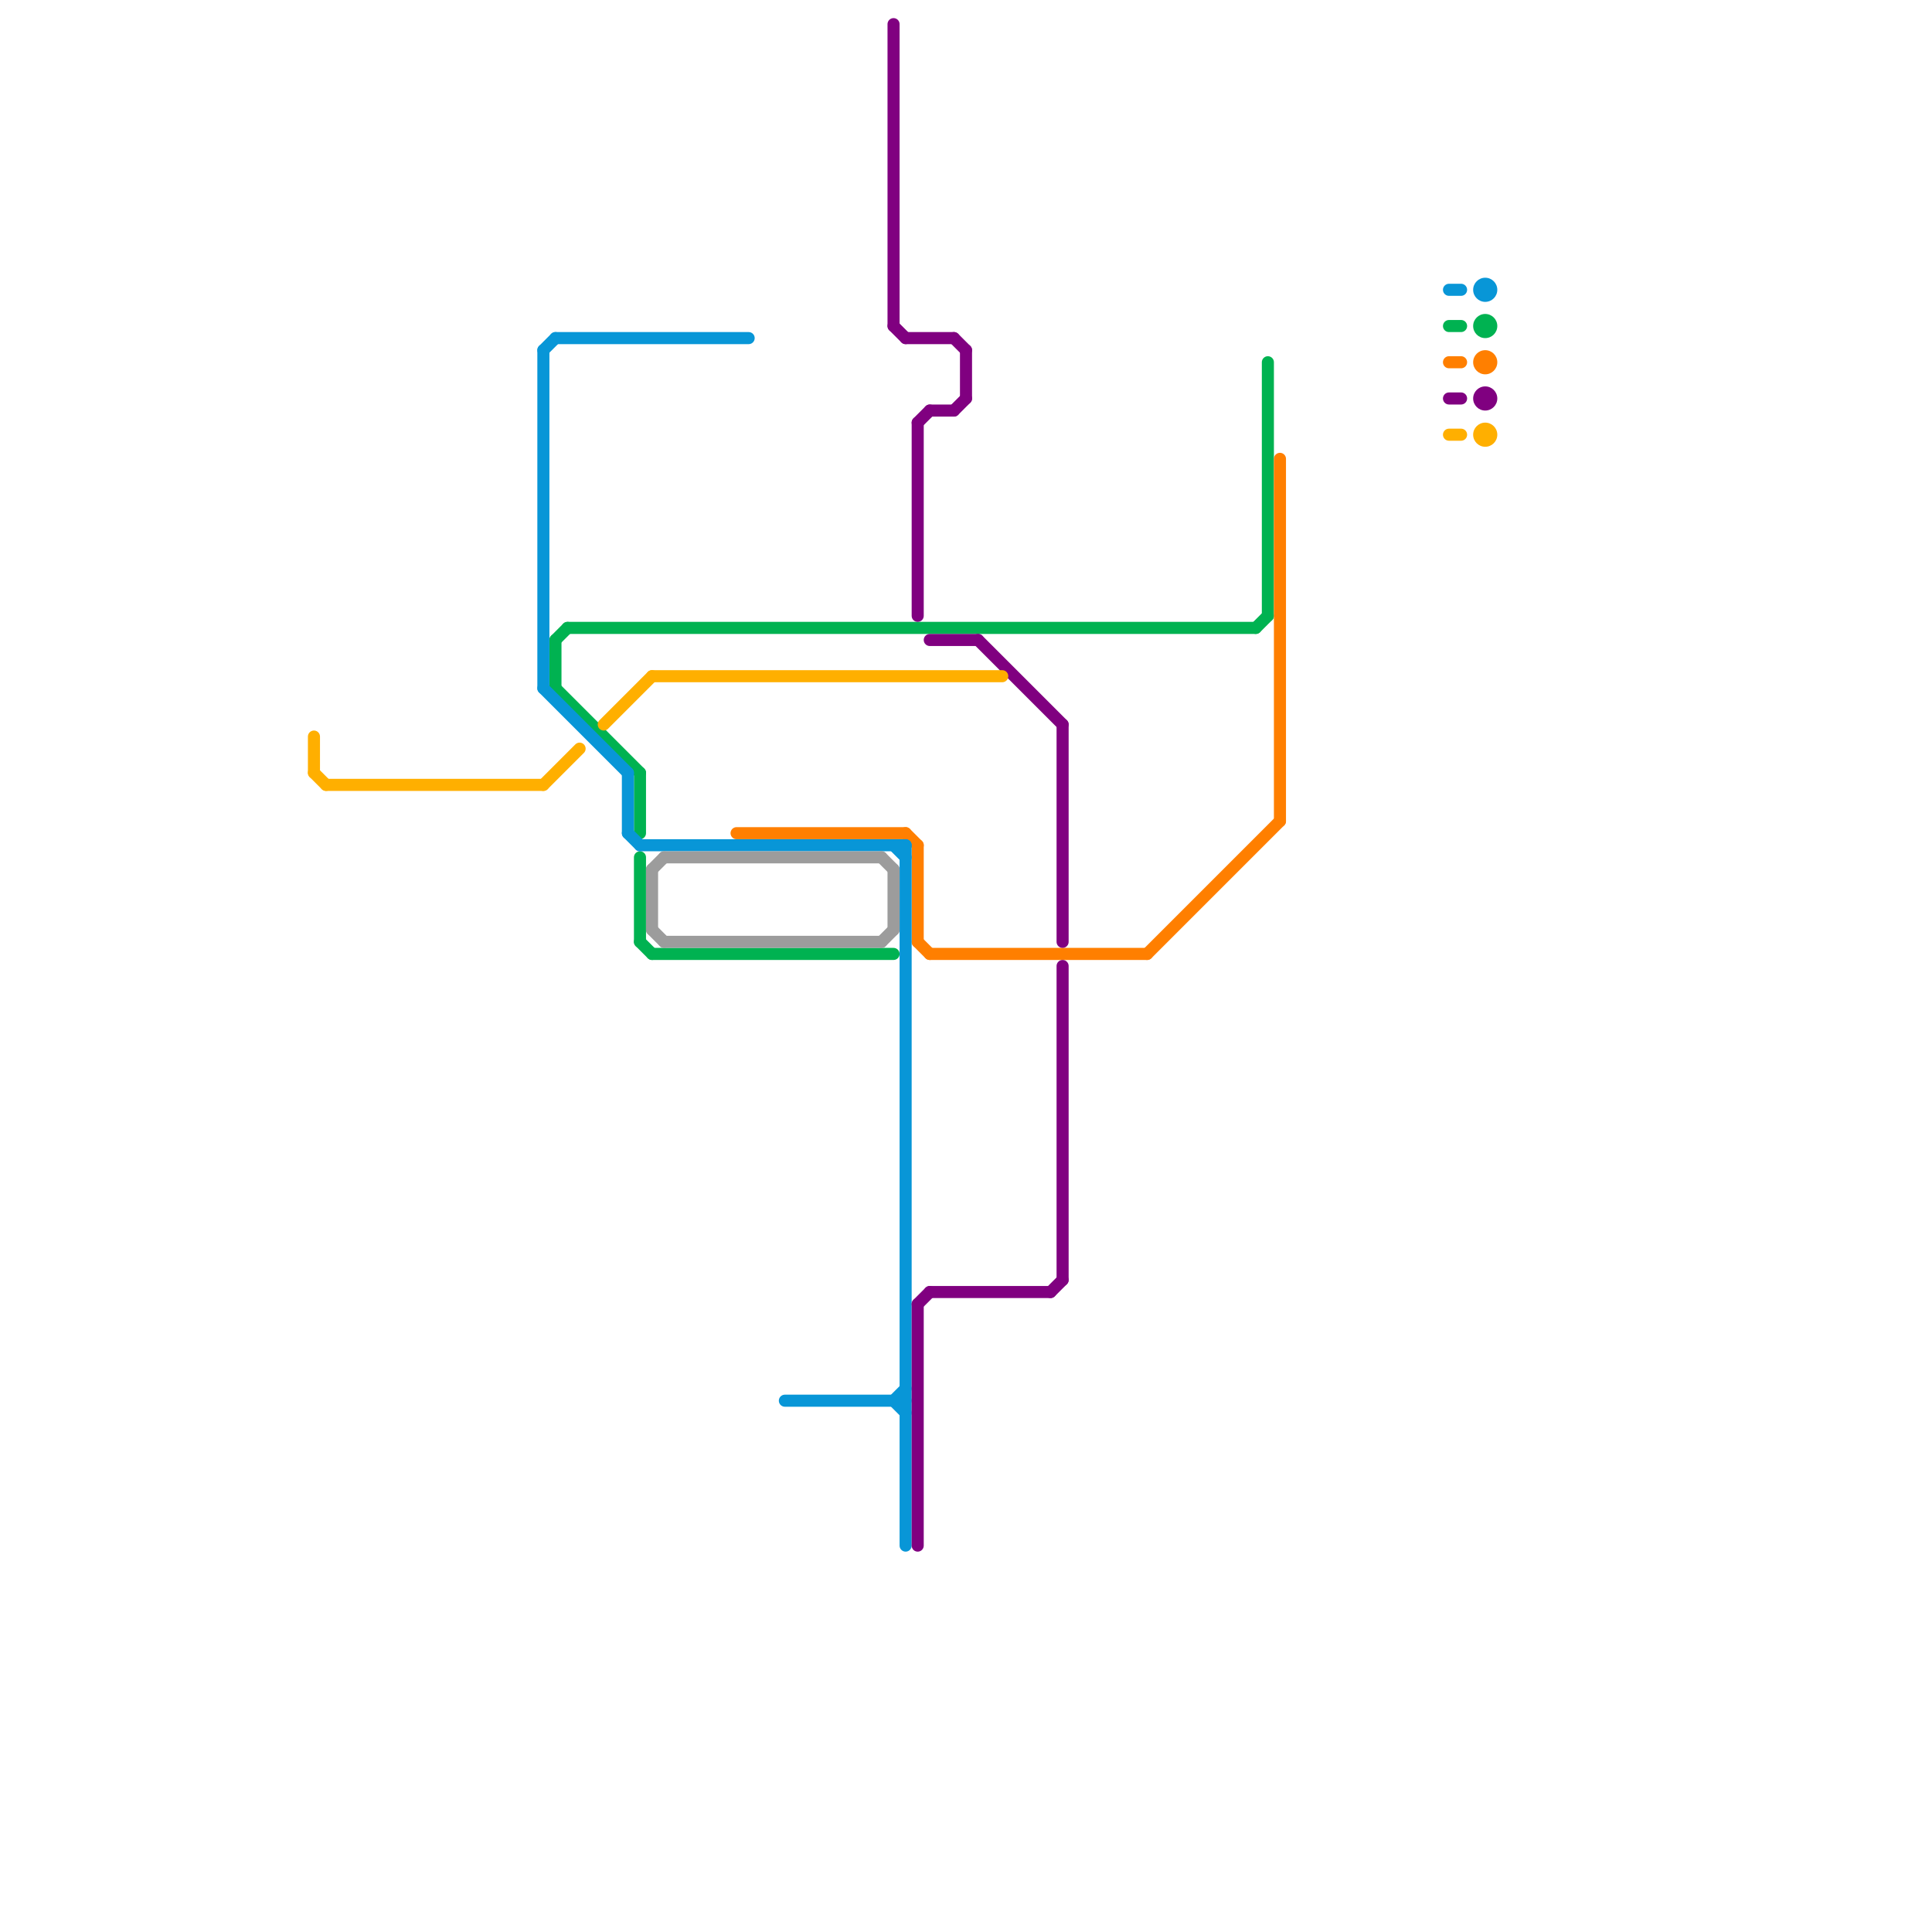 
<svg version="1.1" xmlns="http://www.w3.org/2000/svg" viewBox="0 0 160 160">
<style>text { font: 1px Helvetica; font-weight: 600; white-space: pre; dominant-baseline: central; } line { stroke-width: 1; fill: none; stroke-linecap: round; stroke-linejoin: round; } .c0 { stroke: #00b251 } .c1 { stroke: #ff7f00 } .c2 { stroke: #0896d7 } .c3 { stroke: #800080 } .c4 { stroke: #ffaf00 } .c5 { stroke: #9c9c9c }</style><defs><g id="wm-xf"><circle r="1.2" fill="#000"/><circle r="0.9" fill="#fff"/><circle r="0.6" fill="#000"/><circle r="0.3" fill="#fff"/></g><g id="wm"><circle r="0.6" fill="#000"/><circle r="0.3" fill="#fff"/></g></defs><line class="c0" x1="46" y1="53" x2="47" y2="52"/><line class="c0" x1="54" y1="79" x2="74" y2="79"/><line class="c0" x1="120" y1="27" x2="121" y2="27"/><line class="c0" x1="105" y1="30" x2="105" y2="51"/><line class="c0" x1="47" y1="52" x2="104" y2="52"/><line class="c0" x1="53" y1="71" x2="53" y2="78"/><line class="c0" x1="104" y1="52" x2="105" y2="51"/><line class="c0" x1="46" y1="57" x2="53" y2="64"/><line class="c0" x1="46" y1="53" x2="46" y2="57"/><line class="c0" x1="53" y1="64" x2="53" y2="69"/><line class="c0" x1="53" y1="78" x2="54" y2="79"/><circle cx="123" cy="27" r="1" fill="#00b251" /><line class="c1" x1="95" y1="79" x2="106" y2="68"/><line class="c1" x1="77" y1="79" x2="95" y2="79"/><line class="c1" x1="61" y1="69" x2="75" y2="69"/><line class="c1" x1="106" y1="38" x2="106" y2="68"/><line class="c1" x1="76" y1="70" x2="76" y2="78"/><line class="c1" x1="76" y1="78" x2="77" y2="79"/><line class="c1" x1="75" y1="69" x2="76" y2="70"/><line class="c1" x1="120" y1="30" x2="121" y2="30"/><circle cx="123" cy="30" r="1" fill="#ff7f00" /><line class="c2" x1="74" y1="116" x2="75" y2="115"/><line class="c2" x1="45" y1="57" x2="52" y2="64"/><line class="c2" x1="75" y1="70" x2="75" y2="128"/><line class="c2" x1="52" y1="69" x2="53" y2="70"/><line class="c2" x1="74" y1="116" x2="75" y2="117"/><line class="c2" x1="45" y1="29" x2="46" y2="28"/><line class="c2" x1="53" y1="70" x2="75" y2="70"/><line class="c2" x1="65" y1="116" x2="75" y2="116"/><line class="c2" x1="74" y1="70" x2="75" y2="71"/><line class="c2" x1="52" y1="64" x2="52" y2="69"/><line class="c2" x1="120" y1="24" x2="121" y2="24"/><line class="c2" x1="45" y1="29" x2="45" y2="57"/><line class="c2" x1="46" y1="28" x2="62" y2="28"/><circle cx="123" cy="24" r="1" fill="#0896d7" /><line class="c3" x1="120" y1="33" x2="121" y2="33"/><line class="c3" x1="74" y1="27" x2="75" y2="28"/><line class="c3" x1="77" y1="107" x2="87" y2="107"/><line class="c3" x1="76" y1="108" x2="76" y2="128"/><line class="c3" x1="75" y1="28" x2="79" y2="28"/><line class="c3" x1="77" y1="34" x2="79" y2="34"/><line class="c3" x1="74" y1="2" x2="74" y2="27"/><line class="c3" x1="76" y1="108" x2="77" y2="107"/><line class="c3" x1="77" y1="53" x2="81" y2="53"/><line class="c3" x1="80" y1="29" x2="80" y2="33"/><line class="c3" x1="88" y1="80" x2="88" y2="106"/><line class="c3" x1="76" y1="35" x2="77" y2="34"/><line class="c3" x1="79" y1="34" x2="80" y2="33"/><line class="c3" x1="81" y1="53" x2="88" y2="60"/><line class="c3" x1="76" y1="35" x2="76" y2="51"/><line class="c3" x1="79" y1="28" x2="80" y2="29"/><line class="c3" x1="88" y1="60" x2="88" y2="78"/><line class="c3" x1="87" y1="107" x2="88" y2="106"/><circle cx="123" cy="33" r="1" fill="#800080" /><line class="c4" x1="27" y1="65" x2="45" y2="65"/><line class="c4" x1="45" y1="65" x2="48" y2="62"/><line class="c4" x1="54" y1="56" x2="83" y2="56"/><line class="c4" x1="120" y1="36" x2="121" y2="36"/><line class="c4" x1="50" y1="60" x2="54" y2="56"/><line class="c4" x1="26" y1="61" x2="26" y2="64"/><line class="c4" x1="26" y1="64" x2="27" y2="65"/><circle cx="123" cy="36" r="1" fill="#ffaf00" /><line class="c5" x1="74" y1="72" x2="74" y2="77"/><line class="c5" x1="54" y1="77" x2="55" y2="78"/><line class="c5" x1="73" y1="71" x2="74" y2="72"/><line class="c5" x1="54" y1="72" x2="54" y2="77"/><line class="c5" x1="54" y1="72" x2="55" y2="71"/><line class="c5" x1="73" y1="78" x2="74" y2="77"/><line class="c5" x1="55" y1="71" x2="73" y2="71"/><line class="c5" x1="55" y1="78" x2="73" y2="78"/>
</svg>
